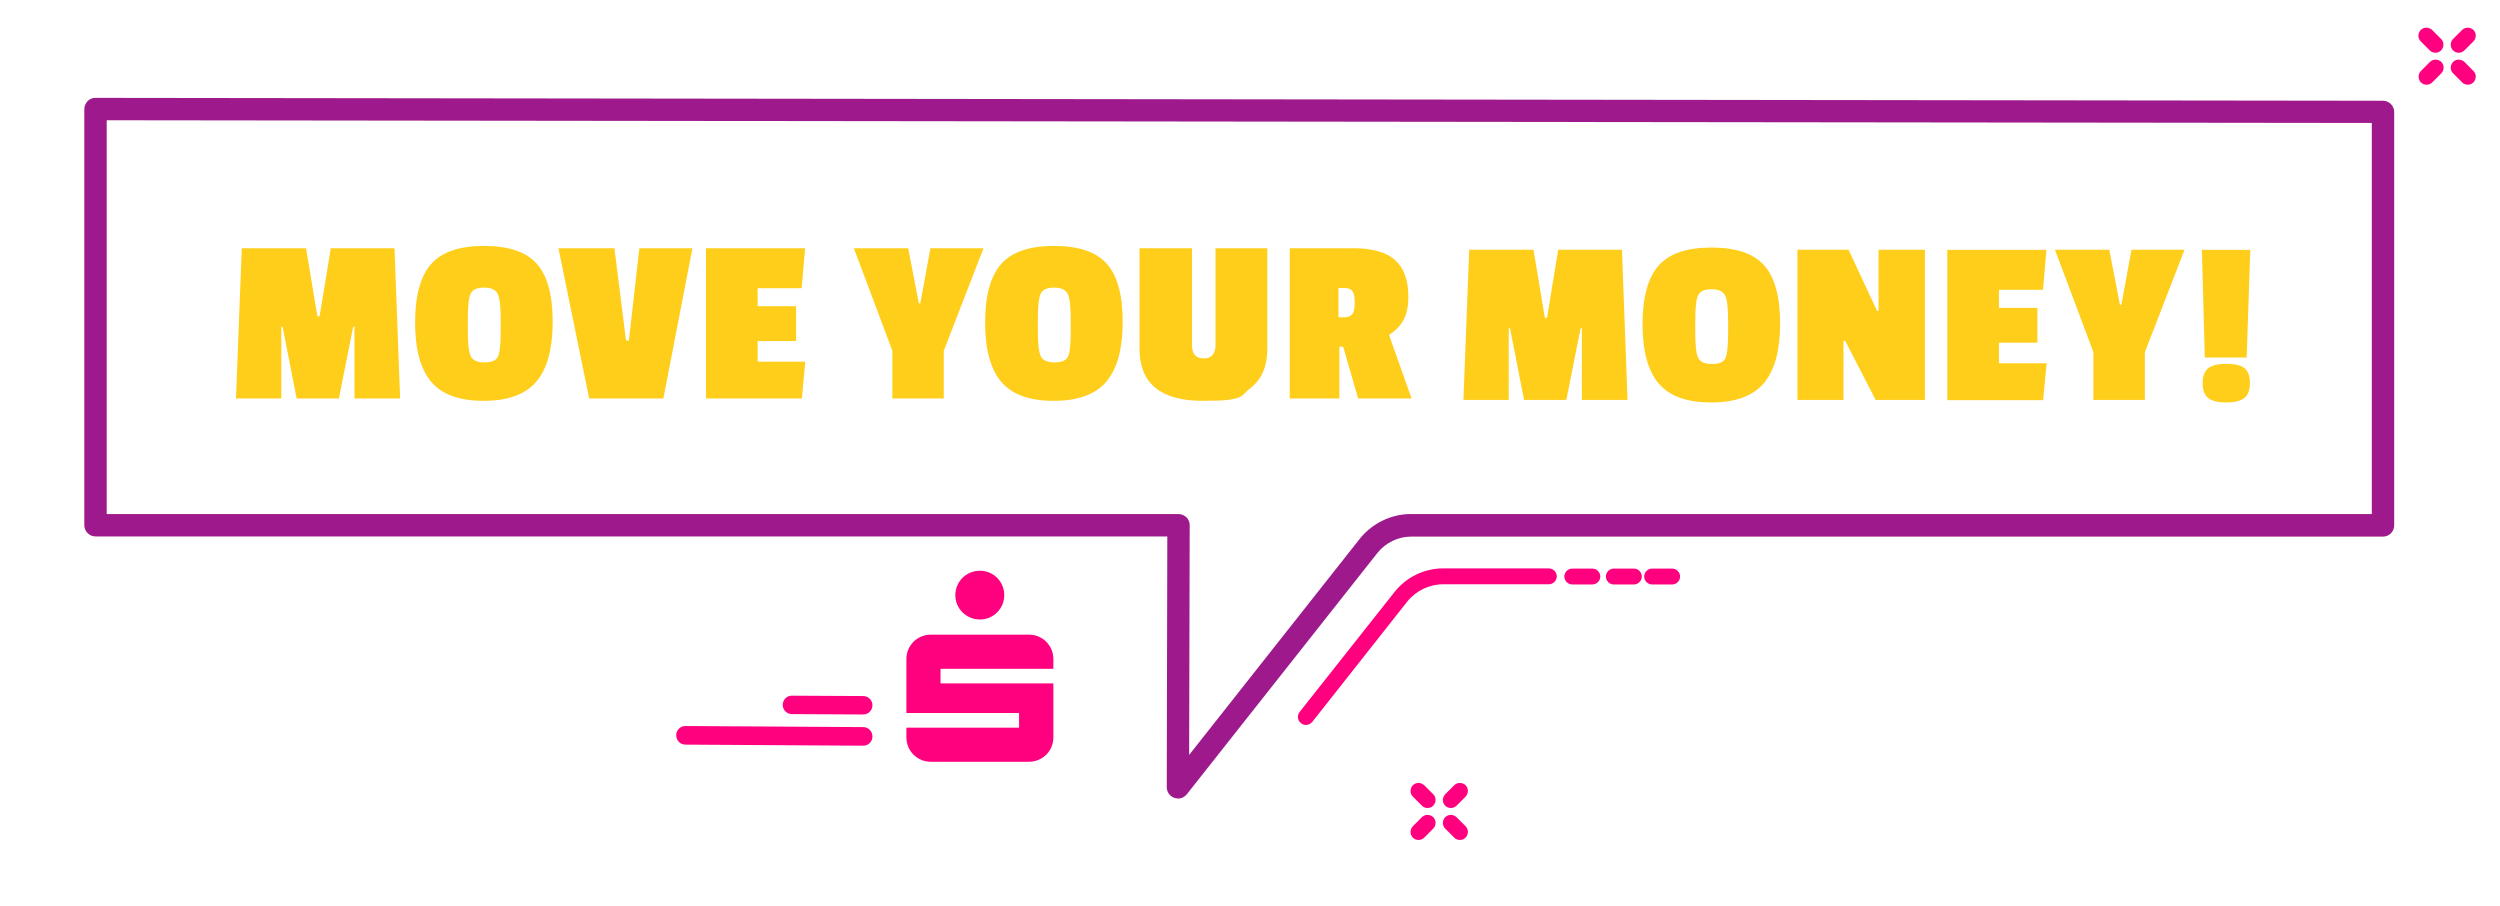 <?xml version="1.0" encoding="UTF-8"?>
<svg xmlns="http://www.w3.org/2000/svg" version="1.1" viewBox="0 0 1384.6 502">
  <defs>
    <style>
      .cls-1 {
        fill: #ffce1b;
      }

      .cls-2 {
        fill: #ff007e;
      }

      .cls-3 {
        fill: #9d198c;
      }
    </style>
  </defs>
  <!-- Generator: Adobe Illustrator 28.6.0, SVG Export Plug-In . SVG Version: 1.2.0 Build 709)  -->
  <g>
    <g id="Weiß_transparnez">
      <g>
        <g>
          <path class="cls-2" d="M515.5,421.9h54.4c7.5,0,13.5-6,13.5-13.5v-29.9h-62.5v-8.1h62.5v-5.4c0-7.5-6-13.5-13.5-13.5h-54.4c-7.5,0-13.5,6-13.5,13.5v29.9h62.4v8.1h-62.4v5.4c0,7.5,6,13.5,13.5,13.5h0ZM529.1,329.6c0,7.5,6.1,13.5,13.6,13.5s13.5-6,13.5-13.5-6-13.5-13.5-13.5-13.6,6-13.6,13.5"/>
          <path class="cls-2" d="M478.1,395.7h0l-39.5-.2c-2.8,0-5.1-2.3-5.1-5.1,0-2.8,2.3-5.2,5.1-5.1l39.5.2c2.8,0,5.1,2.3,5.1,5.1,0,2.8-2.3,5.1-5.1,5.1h0Z"/>
          <path class="cls-2" d="M478.1,413h0l-98.5-.6c-2.8,0-5.1-2.3-5.1-5.2,0-2.8,2.3-5.1,5.1-5.1h0l98.5.6c2.8,0,5.1,2.3,5.1,5.2,0,2.8-2.3,5.1-5.1,5.1h0Z"/>
        </g>
        <path class="cls-3" d="M652.4,442.2c-.7,0-1.4-.1-2-.3-2.5-.9-4.2-3.2-4.2-5.9l.3-138.9H52.9c-3.4,0-6.2-2.8-6.2-6.2V60.4c0-1.6.7-3.2,1.8-4.4,1.2-1.2,2.7-1.8,4.4-1.8h0l1266.9,1.6c3.4,0,6.2,2.8,6.2,6.2v229c0,3.4-2.8,6.2-6.2,6.2h-538.4c-7.1,0-14,3.4-18.5,9l-105.6,133.7c-1.2,1.5-3,2.4-4.9,2.4h0ZM59.1,284.7h593.6c1.6,0,3.2.7,4.4,1.8,1.2,1.2,1.8,2.7,1.8,4.4l-.3,127.2,94.5-119.7c6.9-8.6,17.4-13.7,28.2-13.7h532.3V68.1l-1254.5-1.5v218.2h0Z"/>
        <g>
          <path class="cls-2" d="M803.5,447.5c-1.1,0-2.3-.4-3.1-1.3-1.7-1.7-1.7-4.5,0-6.3l5-5c1.7-1.7,4.5-1.7,6.3,0,1.7,1.7,1.7,4.5,0,6.3l-5,5c-.9.9-2,1.3-3.1,1.3h0Z"/>
          <path class="cls-2" d="M785.6,465.2c-1.1,0-2.3-.4-3.1-1.3-1.7-1.7-1.7-4.5,0-6.3l5-5c1.7-1.7,4.5-1.7,6.3,0,1.7,1.7,1.7,4.5,0,6.3l-5,5c-.9.9-2,1.3-3.1,1.3h0Z"/>
          <path class="cls-2" d="M808.5,465.2c-1.1,0-2.3-.4-3.1-1.3l-5-5c-1.7-1.7-1.7-4.5,0-6.3,1.7-1.7,4.5-1.7,6.3,0l5,5c1.7,1.7,1.7,4.5,0,6.3-.9.9-2,1.3-3.1,1.3h0Z"/>
          <path class="cls-2" d="M790.6,447.5c-1.1,0-2.3-.4-3.1-1.3l-5-5c-1.7-1.7-1.7-4.5,0-6.3,1.7-1.7,4.5-1.7,6.3,0l5,5c1.7,1.7,1.7,4.5,0,6.3-.9.9-2,1.3-3.1,1.3h0Z"/>
        </g>
        <g>
          <path class="cls-2" d="M723.2,401.5c-1,0-1.9-.3-2.7-1-1.9-1.5-2.2-4.3-.7-6.2l52.6-66.5c6.5-8.2,16.5-13,26.8-13h58.6c2.4,0,4.4,2,4.4,4.4s-2,4.4-4.4,4.4h-58.6c-7.6,0-15.1,3.6-19.9,9.7l-52.5,66.5c-.9,1.1-2.2,1.7-3.5,1.7h0Z"/>
          <path class="cls-2" d="M881.9,323.7h-11.1c-2.4,0-4.4-2-4.4-4.4s2-4.4,4.4-4.4h11.1c2.4,0,4.4,2,4.4,4.4s-2,4.4-4.4,4.4h0Z"/>
          <path class="cls-2" d="M904.9,323.7h-11.1c-2.4,0-4.4-2-4.4-4.4s2-4.4,4.4-4.4h11.1c2.4,0,4.4,2,4.4,4.4s-2,4.4-4.4,4.4h0Z"/>
          <path class="cls-2" d="M926.1,323.7h-11.1c-2.4,0-4.4-2-4.4-4.4s2-4.4,4.4-4.4h11.1c2.4,0,4.4,2,4.4,4.4s-2,4.4-4.4,4.4h0Z"/>
        </g>
        <g>
          <path class="cls-2" d="M1366.7,46.9c-1.1,0-2.3-.4-3.1-1.3l-5-5c-1.7-1.7-1.7-4.5,0-6.3,1.7-1.7,4.5-1.7,6.3,0l5,5c1.7,1.7,1.7,4.5,0,6.3-.9.9-2,1.3-3.1,1.3h0Z"/>
          <path class="cls-2" d="M1348.8,29.2c-1.1,0-2.3-.4-3.1-1.3l-5-5c-1.7-1.7-1.7-4.5,0-6.3,1.7-1.7,4.5-1.7,6.3,0l5,5c1.7,1.7,1.7,4.5,0,6.3-.9.9-2,1.3-3.1,1.3h0Z"/>
          <path class="cls-2" d="M1361.7,29.2c-1.1,0-2.3-.4-3.1-1.3-1.7-1.7-1.7-4.5,0-6.3l5-5c1.7-1.7,4.5-1.7,6.3,0,1.7,1.7,1.7,4.5,0,6.3l-5,5c-.9.9-2,1.3-3.1,1.3h0Z"/>
          <path class="cls-2" d="M1343.9,46.9c-1.1,0-2.3-.4-3.1-1.3-1.7-1.7-1.7-4.5,0-6.3l5-5c1.7-1.7,4.5-1.7,6.3,0,1.7,1.7,1.7,4.5,0,6.3l-5,5c-.9.9-2,1.3-3.1,1.3h0Z"/>
        </g>
        <path class="cls-1" d="M898.2,138.3h-35.2l-6.2,37.7h-1.2l-6.3-37.7h-35.6l-3.2,83.2h25.1v-39.7h.7l7.8,39.7h23.4l7.9-39.7h.7v39.7h25.3l-3.1-83.2h0ZM918.6,212.3c5.9,7.1,15.6,10.6,29.1,10.6s23.2-3.6,29.2-10.7c6-7.1,9-18.2,9-33s-2.9-25.6-8.8-32.2c-5.9-6.6-15.6-9.9-29.2-9.9s-23.4,3.3-29.3,10c-5.9,6.7-8.9,17.5-8.9,32.4s3,25.8,8.9,32.9h0ZM957.1,177.9v6.2c0,7.4-.5,12.2-1.5,14.3-1,2.1-3.4,3.2-7.4,3.2s-6.5-1.1-7.6-3.3c-1.2-2.2-1.7-7.1-1.7-14.6v-5.9c0-7.3.5-12.1,1.6-14.3,1.1-2.2,3.5-3.3,7.4-3.3s6.3,1.1,7.5,3.4c1.2,2.3,1.7,7.1,1.7,14.4h0ZM1066.1,138.3h-25.7v33.9h-.8l-15.8-33.9h-28.3v83.2h25.5v-32.8h.9l16.9,32.8h27.3v-83.2h0ZM1133.4,201.2h-26.3v-11.4h21.3v-19.3h-21.3v-10h24.4l1.9-22.1h-54.9v83.2h53.1l1.9-20.4h0ZM1180.5,138.3l-5.6,30.5h-.8l-5.9-30.5h-30.1l21.3,56.7v26.5h28.5v-26.4l22-56.8h-29.3ZM1244.3,198l2-59.6h-26.8l1.6,59.6h23.2ZM1243.2,220.3c1.9-1.7,2.9-4.4,2.9-8.1s-.9-6.4-2.8-8.1c-1.9-1.7-5.3-2.6-10.2-2.6s-8.3.9-10.3,2.6c-1.9,1.7-2.9,4.4-2.9,8.1s1,6.4,2.9,8.1c2,1.7,5.4,2.6,10.2,2.6s8.2-.9,10.1-2.6h0Z"/>
        <path class="cls-1" d="M218.4,137.5h-35.2l-6.2,37.7h-1.2l-6.3-37.7h-35.6l-3.2,83.2h25.1v-39.7h.7l7.8,39.7h23.4l7.9-39.7h.7v39.7h25.3l-3.1-83.2h0ZM238.8,211.4c5.9,7.1,15.6,10.6,29.1,10.6s23.2-3.6,29.2-10.7c6-7.1,9-18.2,9-33s-2.9-25.6-8.8-32.2c-5.9-6.6-15.6-9.9-29.2-9.9s-23.4,3.3-29.3,10c-5.9,6.7-8.9,17.5-8.9,32.4s3,25.8,8.9,32.9h0ZM277.3,177v6.2c0,7.4-.5,12.2-1.5,14.3-1,2.1-3.4,3.2-7.4,3.2s-6.5-1.1-7.6-3.3c-1.2-2.2-1.7-7.1-1.7-14.6v-5.9c0-7.3.5-12.1,1.6-14.3,1.1-2.2,3.5-3.3,7.4-3.3s6.3,1.1,7.5,3.4c1.2,2.3,1.7,7.1,1.7,14.4h0ZM354.1,137.5l-5.8,51.1h-1.6l-6.4-51.1h-31l17,83.2h41.1l16.1-83.2h-29.5ZM445.9,200.3h-26.3v-11.4h21.3v-19.3h-21.3v-10h24.4l1.9-22.1h-54.9v83.2h53.1l1.9-20.4h0ZM515.3,137.5l-5.6,30.5h-.8l-5.9-30.5h-30.1l21.3,56.7v26.5h28.5v-26.4l22-56.8h-29.3ZM554.5,211.4c5.9,7.1,15.6,10.6,29.1,10.6s23.2-3.6,29.2-10.7c6-7.1,9-18.2,9-33s-2.9-25.6-8.8-32.2c-5.9-6.6-15.6-9.9-29.2-9.9s-23.4,3.3-29.3,10-8.9,17.5-8.9,32.4,3,25.8,8.9,32.9h0ZM593,177v6.2c0,7.4-.5,12.2-1.5,14.3-1,2.1-3.4,3.2-7.4,3.2s-6.5-1.1-7.6-3.3c-1.2-2.2-1.7-7.1-1.7-14.6v-5.9c0-7.3.5-12.1,1.6-14.3,1.1-2.2,3.5-3.3,7.4-3.3s6.3,1.1,7.5,3.4c1.2,2.3,1.7,7.1,1.7,14.4h0ZM660.3,137.5h-29.2v55.6c0,19.3,11.7,28.9,35.1,28.9s20.4-2.4,26.5-7.2c6.2-4.8,9.2-12.1,9.2-22v-55.3h-28.7v53.6c0,4.9-2.2,7.4-6.5,7.4s-6.5-2.4-6.5-7.2v-53.7h0ZM772.7,144c-4.9-4.3-12.5-6.5-22.9-6.5h-35.5v83.2h27.5v-28.7h2.1l8.3,28.7h29.6l-12.5-35.2c3.7-2.4,6.4-5.2,8.1-8.4,1.7-3.2,2.6-7.4,2.6-12.8,0-9.2-2.5-16-7.4-20.3h0ZM744.6,175.7h-3.3v-16.2h3.5c1.9,0,3.3.6,4.2,1.7.9,1.2,1.3,3.3,1.3,6.3s-.4,5.2-1.3,6.4c-.9,1.2-2.3,1.8-4.4,1.8h0Z"/>
      </g>
    </g>
  </g>
</svg>